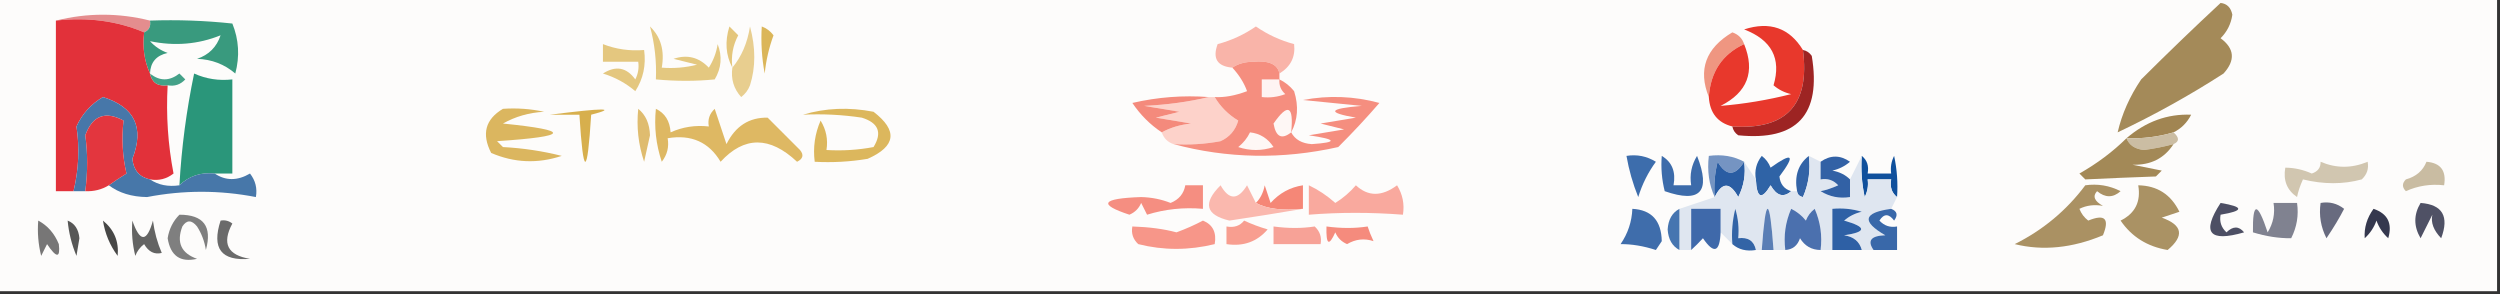 <svg xmlns="http://www.w3.org/2000/svg" xmlns:xlink="http://www.w3.org/1999/xlink" width="425px" height="50px" style="shape-rendering:geometricPrecision; text-rendering:geometricPrecision; image-rendering:optimizeQuality; fill-rule:evenodd; clip-rule:evenodd"><rect width="100%" height="100%" fill="#333333" stroke="none"/><g><path style="opacity:0.997" fill="#fdfcfb" d="M -0.5,-0.5 C 141.167,-0.5 282.833,-0.5 424.5,-0.5C 424.5,16.167 424.5,32.833 424.5,49.5C 282.833,49.5 141.167,49.5 -0.5,49.5C -0.5,32.833 -0.5,16.167 -0.5,-0.5 Z"></path></g><g><path style="opacity:1" fill="#e48d8e" d="M 9.5,3.5 C 14.833,2.167 20.167,2.167 25.5,3.5C 25.672,4.492 25.338,5.158 24.5,5.5C 19.944,3.558 14.944,2.892 9.5,3.5 Z"></path></g><g><path style="opacity:1" fill="#399a7e" d="M 25.5,3.5 C 30.178,3.334 34.845,3.501 39.5,4C 40.611,6.737 40.777,9.571 40,12.5C 38.174,10.926 36.008,10.093 33.5,10C 35.5,9.333 36.833,8 37.5,6C 33.683,7.543 29.683,7.876 25.5,7C 26.328,7.915 27.328,8.581 28.5,9C 26.574,9.422 25.574,10.589 25.5,12.5C 24.532,10.393 24.198,8.059 24.5,5.5C 25.338,5.158 25.672,4.492 25.5,3.5 Z"></path></g><g><path style="opacity:1" fill="#e2313a" d="M 9.5,3.5 C 14.944,2.892 19.944,3.558 24.5,5.5C 24.198,8.059 24.532,10.393 25.5,12.5C 25.821,14.048 26.821,14.715 28.5,14.5C 28.219,19.565 28.552,24.565 29.5,29.5C 28.311,30.429 26.978,30.762 25.5,30.5C 23.707,30.116 22.707,28.95 22.5,27C 24.57,21.707 22.904,18.207 17.5,16.5C 15.473,17.693 13.973,19.36 13,21.5C 13.554,25.125 13.387,28.792 12.5,32.5C 11.5,32.5 10.5,32.5 9.5,32.5C 9.5,22.833 9.5,13.167 9.5,3.5 Z"></path></g><g><path style="opacity:1" fill="#e4c67c" d="M 124.5,11.5 C 123.371,9.372 123.204,7.039 124,4.5C 124.5,5 125,5.5 125.5,6C 124.594,7.699 124.261,9.533 124.5,11.5 Z"></path></g><g><path style="opacity:1" fill="#dbb659" d="M 129.5,4.5 C 130.289,4.783 130.956,5.283 131.5,6C 130.736,8.069 130.236,10.236 130,12.5C 129.503,9.854 129.336,7.187 129.5,4.5 Z"></path></g><g><path style="opacity:1" fill="#ef9681" d="M 296.5,7.5 C 292.791,9.223 290.791,12.223 290.5,16.5C 288.635,11.861 289.969,8.194 294.5,5.5C 295.522,5.855 296.189,6.522 296.5,7.5 Z"></path></g><g><path style="opacity:1" fill="#e8382c" d="M 306.5,8.5 C 307.712,17.777 303.712,22.11 294.5,21.5C 292.003,20.871 290.67,19.204 290.5,16.5C 290.791,12.223 292.791,9.223 296.5,7.5C 298.405,12.195 297.072,15.695 292.5,18C 296.487,17.676 300.487,17.009 304.5,16C 303.376,15.751 302.376,15.251 301.5,14.5C 302.854,9.963 301.188,6.796 296.5,5C 300.872,3.581 304.206,4.748 306.5,8.5 Z"></path></g><g><path style="opacity:1" fill="#e4c77f" d="M 102.5,7.5 C 104.717,8.369 107.05,8.702 109.5,8.5C 109.852,11.073 109.352,13.406 108,15.5C 106.4,14.134 104.567,13.134 102.5,12.5C 104.674,11.107 106.507,11.44 108,13.5C 108.483,12.552 108.649,11.552 108.5,10.5C 106.5,10.5 104.5,10.5 102.5,10.5C 102.5,9.5 102.5,8.5 102.5,7.5 Z"></path></g><g><path style="opacity:1" fill="#f9b4a9" d="M 217.5,12.5 C 217.198,10.919 215.698,10.252 213,10.5C 211.615,10.514 210.449,10.848 209.5,11.5C 206.924,11.278 206.09,9.945 207,7.5C 209.343,6.873 211.51,5.873 213.5,4.5C 215.49,5.873 217.657,6.873 220,7.5C 220.249,9.668 219.416,11.335 217.5,12.5 Z"></path></g><g><path style="opacity:1" fill="#e4c880" d="M 110.5,4.5 C 112.344,6.279 113.01,8.612 112.5,11.5C 114.527,11.662 116.527,11.495 118.5,11C 117.167,10.667 115.833,10.333 114.5,10C 116.807,9.221 118.807,9.721 120.5,11.5C 121.281,10.271 121.781,8.938 122,7.5C 122.808,9.579 122.641,11.579 121.5,13.5C 118.285,13.82 114.952,13.82 111.5,13.5C 111.632,10.43 111.299,7.43 110.5,4.5 Z"></path></g><g><path style="opacity:1" fill="#44a188" d="M 25.5,12.5 C 27.135,13.815 28.801,13.815 30.5,12.5C 30.833,12.833 31.167,13.167 31.5,13.5C 30.675,14.386 29.675,14.719 28.5,14.5C 26.821,14.715 25.821,14.048 25.5,12.5 Z"></path></g><g><path style="opacity:1" fill="#2a967a" d="M 36.5,29.5 C 34.142,29.253 32.142,29.919 30.5,31.5C 30.859,25.104 31.692,18.771 33,12.5C 35.041,13.423 37.208,13.756 39.5,13.5C 39.5,18.833 39.5,24.167 39.5,29.5C 38.5,29.5 37.5,29.5 36.5,29.5 Z"></path></g><g><path style="opacity:1" fill="#e8ce8f" d="M 124.5,11.5 C 126.062,9.628 127.062,7.295 127.5,4.5C 128.473,8.107 128.473,11.44 127.5,14.5C 127.192,15.308 126.692,15.975 126,16.5C 124.731,15.095 124.231,13.429 124.5,11.5 Z"></path></g><g><path style="opacity:1" fill="#fdd2ca" d="M 205.5,16.5 C 205.833,16.5 206.167,16.5 206.5,16.5C 207.479,18.145 208.812,19.479 210.5,20.5C 210.032,22.134 209.032,23.3 207.5,24C 204.854,24.497 202.187,24.664 199.5,24.5C 198.5,24.167 197.833,23.5 197.5,22.5C 198.952,21.698 200.618,21.198 202.5,21C 200.5,20.667 198.5,20.333 196.5,20C 197.833,19.667 199.167,19.333 200.5,19C 198.5,18.667 196.5,18.333 194.5,18C 198.356,17.823 202.023,17.323 205.5,16.5 Z"></path></g><g><path style="opacity:1" fill="#f48a7c" d="M 205.5,16.5 C 202.023,17.323 198.356,17.823 194.5,18C 196.5,18.333 198.5,18.667 200.5,19C 199.167,19.333 197.833,19.667 196.5,20C 198.5,20.333 200.5,20.667 202.5,21C 200.618,21.198 198.952,21.698 197.5,22.5C 195.521,21.188 193.855,19.521 192.5,17.5C 196.783,16.508 201.116,16.174 205.5,16.5 Z"></path></g><g><path style="opacity:1" fill="#a48a59" d="M 377.5,0.5 C 378.586,0.62 379.253,1.287 379.5,2.5C 379.278,4.055 378.611,5.389 377.5,6.5C 379.877,8.252 380.044,10.252 378,12.5C 372.255,16.201 366.255,19.535 360,22.5C 360.721,19.377 362.054,16.377 364,13.5C 368.479,9.036 372.979,4.702 377.5,0.5 Z"></path></g><g><path style="opacity:1" fill="#4777a9" d="M 25.5,30.5 C 26.919,31.451 28.585,31.785 30.5,31.5C 32.142,29.919 34.142,29.253 36.5,29.5C 38.357,30.754 40.357,30.754 42.5,29.5C 43.429,30.689 43.762,32.022 43.5,33.5C 37.349,32.305 31.182,32.305 25,33.5C 22.39,33.467 20.223,32.8 18.5,31.5C 19.398,30.842 20.398,30.176 21.5,29.5C 20.819,26.543 20.652,23.543 21,20.5C 17.886,18.821 15.72,19.655 14.5,23C 14.923,26.064 14.923,29.231 14.5,32.5C 13.833,32.5 13.167,32.5 12.5,32.5C 13.387,28.792 13.554,25.125 13,21.5C 13.973,19.36 15.473,17.693 17.5,16.5C 22.904,18.207 24.57,21.707 22.5,27C 22.707,28.95 23.707,30.116 25.5,30.5 Z"></path></g><g><path style="opacity:1" fill="#e3363e" d="M 18.5,31.5 C 17.292,32.234 15.959,32.567 14.5,32.5C 14.923,29.231 14.923,26.064 14.5,23C 15.72,19.655 17.886,18.821 21,20.5C 20.652,23.543 20.819,26.543 21.5,29.5C 20.398,30.176 19.398,30.842 18.5,31.5 Z"></path></g><g><path style="opacity:1" fill="#d7af4d" d="M 93.5,19.5 C 102.728,18.325 105.061,18.325 100.5,19.5C 99.833,30.167 99.167,30.167 98.5,19.5C 96.833,19.5 95.167,19.5 93.5,19.5 Z"></path></g><g><path style="opacity:1" fill="#9d2423" d="M 306.5,8.5 C 307.117,8.611 307.617,8.944 308,9.5C 309.662,19.502 305.496,24.002 295.5,23C 294.944,22.617 294.611,22.117 294.5,21.5C 303.712,22.11 307.712,17.777 306.5,8.5 Z"></path></g><g><path style="opacity:1" fill="#a18552" d="M 369.5,22.5 C 366.904,23.265 364.237,23.599 361.5,23.5C 364.791,20.668 368.458,19.335 372.5,19.5C 371.812,20.855 370.812,21.855 369.5,22.5 Z"></path></g><g><path style="opacity:1" fill="#deb863" d="M 111.5,18.5 C 113.045,19.23 113.878,20.563 114,22.5C 116.041,21.577 118.208,21.244 120.5,21.5C 120.281,20.325 120.614,19.325 121.5,18.5C 122.167,20.5 122.833,22.5 123.5,24.5C 125.019,21.44 127.352,19.94 130.5,20C 132.333,21.833 134.167,23.667 136,25.5C 136.688,26.332 136.521,26.998 135.5,27.5C 130.856,23.128 126.523,23.128 122.5,27.5C 120.514,24.157 117.514,22.824 113.5,23.5C 113.762,24.978 113.429,26.311 112.5,27.5C 111.516,24.572 111.183,21.572 111.5,18.5 Z"></path></g><g><path style="opacity:1" fill="#dbb65f" d="M 85.5,18.5 C 87.857,18.337 90.19,18.503 92.5,19C 89.957,19.14 87.623,19.806 85.5,21C 97.179,22.181 96.846,23.181 84.5,24C 84.833,24.333 85.167,24.667 85.5,25C 88.882,25.176 92.215,25.676 95.5,26.5C 91.417,27.857 87.417,27.691 83.5,26C 81.84,22.777 82.506,20.277 85.5,18.5 Z"></path></g><g><path style="opacity:1" fill="#dfbc6f" d="M 108.5,18.5 C 109.765,19.515 110.431,21.015 110.5,23C 110.167,24.5 109.833,26 109.5,27.5C 108.516,24.572 108.183,21.572 108.5,18.5 Z"></path></g><g><path style="opacity:1" fill="#f58e7f" d="M 217.5,12.5 C 217.5,12.833 217.5,13.167 217.5,13.5C 218.458,13.953 219.292,14.62 220,15.5C 220.796,18.038 220.629,20.372 219.5,22.5C 220.152,23.725 221.319,24.392 223,24.5C 227.447,24.199 227.281,23.699 222.5,23C 224.5,22.667 226.5,22.333 228.5,22C 227.167,21.667 225.833,21.333 224.5,21C 226.5,20.667 228.5,20.333 230.5,20C 225.492,19.131 225.825,18.464 231.5,18C 228.167,17.667 224.833,17.333 221.5,17C 225.871,16.172 230.205,16.339 234.5,17.5C 232.292,20.054 229.959,22.554 227.5,25C 217.979,27.128 208.645,26.961 199.5,24.5C 202.187,24.664 204.854,24.497 207.5,24C 209.032,23.3 210.032,22.134 210.5,20.5C 208.812,19.479 207.479,18.145 206.5,16.5C 208.142,16.594 209.975,16.26 212,15.5C 211.501,14.106 210.667,12.773 209.5,11.5C 210.449,10.848 211.615,10.514 213,10.5C 215.698,10.252 217.198,10.919 217.5,12.5 Z"></path></g><g><path style="opacity:1" fill="#fef7f5" d="M 212.5,22.5 C 214.196,22.685 215.529,23.519 216.5,25C 214.5,25.667 212.5,25.667 210.5,25C 211.381,24.292 212.047,23.458 212.5,22.5 Z"></path></g><g><path style="opacity:1" fill="#fef7f5" d="M 219.5,22.5 C 217.894,23.78 216.894,23.28 216.5,21C 218.958,17.471 219.958,17.971 219.5,22.5 Z"></path></g><g><path style="opacity:1" fill="#fef4f3" d="M 217.5,13.5 C 217.414,14.496 217.748,15.329 218.5,16C 217.207,16.49 215.873,16.657 214.5,16.5C 214.5,15.5 214.5,14.5 214.5,13.5C 215.5,13.5 216.5,13.5 217.5,13.5 Z"></path></g><g><path style="opacity:1" fill="#cbbda3" d="M 369.5,22.5 C 370.506,23.396 370.506,24.062 369.5,24.5C 367.874,24.938 366.207,25.272 364.5,25.5C 362.97,25.36 361.97,24.694 361.5,23.5C 364.237,23.599 366.904,23.265 369.5,22.5 Z"></path></g><g><path style="opacity:1" fill="#a38957" d="M 361.5,23.5 C 361.97,24.694 362.97,25.36 364.5,25.5C 366.207,25.272 367.874,24.938 369.5,24.5C 367.925,26.941 365.592,28.107 362.5,28C 364.167,28.333 365.833,28.667 367.5,29C 367.167,29.333 366.833,29.667 366.5,30C 362.417,30.143 358.417,30.309 354.5,30.5C 354.167,30.167 353.833,29.833 353.5,29.5C 356.528,27.781 359.195,25.781 361.5,23.5 Z"></path></g><g><path style="opacity:1" fill="#dcb75d" d="M 136.5,19.5 C 140.311,18.355 144.311,18.188 148.5,19C 152.659,22.198 152.325,24.865 147.5,27C 144.518,27.498 141.518,27.665 138.5,27.5C 138.192,25.076 138.526,22.743 139.5,20.5C 140.452,22.045 140.785,23.712 140.5,25.5C 143.187,25.664 145.854,25.497 148.5,25C 150.013,22.546 149.346,20.879 146.5,20C 143.183,19.502 139.85,19.335 136.5,19.5 Z"></path></g><g><path style="opacity:1" fill="#3d6dac" d="M 276.5,26.5 C 278.288,26.215 279.955,26.548 281.5,27.5C 280.173,29.311 279.173,31.311 278.5,33.5C 277.579,31.224 276.913,28.89 276.5,26.5 Z"></path></g><g><path style="opacity:1" fill="#7594c2" d="M 296.5,27.5 C 294.961,29.982 293.461,29.982 292,27.5C 291.505,29.473 291.338,31.473 291.5,33.5C 290.532,31.393 290.198,29.059 290.5,26.5C 292.735,26.205 294.735,26.539 296.5,27.5 Z"></path></g><g><path style="opacity:1" fill="#3c6baa" d="M 282.5,26.5 C 284.256,27.552 284.923,29.219 284.5,31.5C 285.5,31.5 286.5,31.5 287.5,31.5C 287.215,29.712 287.548,28.045 288.5,26.5C 290.89,32.608 289.056,34.608 283,32.5C 282.505,30.527 282.338,28.527 282.5,26.5 Z"></path></g><g><path style="opacity:1" fill="#3363a6" d="M 307.5,26.5 C 307.808,28.924 307.474,31.257 306.5,33.5C 305.893,33.376 305.56,33.043 305.5,32.5C 305.025,29.918 305.692,27.918 307.5,26.5 Z"></path></g><g><path style="opacity:1" fill="#2f63a6" d="M 304.5,32.5 C 303.207,33.645 302.041,33.312 301,31.5C 299.484,34.051 298.651,33.718 298.5,30.5C 298.238,29.022 298.571,27.689 299.5,26.5C 300.192,27.025 300.692,27.692 301,28.5C 304.774,25.803 305.274,26.303 302.5,30C 302.639,31.301 303.305,32.134 304.5,32.5 Z"></path></g><g><path style="opacity:1" fill="#10509c" d="M 316.5,26.5 C 317.404,27.209 317.737,28.209 317.5,29.5C 318.833,29.5 320.167,29.5 321.5,29.5C 321.351,28.448 321.517,27.448 322,26.5C 322.497,28.81 322.663,31.143 322.5,33.5C 321.596,32.791 321.263,31.791 321.5,30.5C 320.167,30.5 318.833,30.5 317.5,30.5C 317.649,31.552 317.483,32.552 317,33.5C 316.503,31.19 316.337,28.857 316.5,26.5 Z"></path></g><g><path style="opacity:1" fill="#d1c6b0" d="M 394.5,27.5 C 397.137,28.63 399.803,28.63 402.5,27.5C 402.719,28.675 402.386,29.675 401.5,30.5C 398.363,31.357 395.03,31.357 391.5,30.5C 391.002,31.603 390.669,32.603 390.5,33.5C 388.783,32.331 388.116,30.665 388.5,28.5C 390.06,28.519 391.56,28.852 393,29.5C 394.03,29.164 394.53,28.497 394.5,27.5 Z"></path></g><g><path style="opacity:1" fill="#c9bca2" d="M 412.5,27.5 C 414.912,27.694 415.912,29.027 415.5,31.5C 413.208,31.244 411.041,31.577 409,32.5C 408.333,31.833 408.333,31.167 409,30.5C 410.729,30.026 411.895,29.026 412.5,27.5 Z"></path></g><g><path style="opacity:1" fill="#2a5da3" d="M 296.5,27.5 C 296.799,29.604 296.466,31.604 295.5,33.5C 294.095,30.929 292.762,30.929 291.5,33.5C 291.338,31.473 291.505,29.473 292,27.5C 293.461,29.982 294.961,29.982 296.5,27.5 Z"></path></g><g><path style="opacity:1" fill="#dfe6f0" d="M 307.5,26.5 C 308.167,26.833 308.833,27.167 309.5,27.5C 309.5,28.5 309.5,29.5 309.5,30.5C 310.675,30.281 311.675,30.614 312.5,31.5C 311.397,31.998 310.397,32.331 309.5,32.5C 311.045,33.452 312.712,33.785 314.5,33.5C 314.5,32.5 314.5,31.5 314.5,30.5C 315.167,29.167 315.833,27.833 316.5,26.5C 316.337,28.857 316.503,31.19 317,33.5C 317.483,32.552 317.649,31.552 317.5,30.5C 318.833,30.5 320.167,30.5 321.5,30.5C 321.263,31.791 321.596,32.791 322.5,33.5C 322.167,34.167 321.833,34.833 321.5,35.5C 316.757,36.141 316.423,37.641 320.5,40C 318.065,40.075 317.398,40.908 318.5,42.5C 317.833,42.5 317.167,42.5 316.5,42.5C 316.119,41.069 315.119,40.236 313.5,40C 317.361,39.431 317.361,38.598 313.5,37.5C 314.376,36.749 315.376,36.249 316.5,36C 314.866,35.507 313.199,35.34 311.5,35.5C 311.5,37.833 311.5,40.167 311.5,42.5C 310.833,42.5 310.167,42.5 309.5,42.5C 309.808,40.076 309.474,37.743 308.5,35.5C 307.808,36.025 307.308,36.692 307,37.5C 306.311,36.643 305.478,35.977 304.5,35.5C 303.526,37.743 303.192,40.076 303.5,42.5C 302.833,42.5 302.167,42.5 301.5,42.5C 300.833,33.167 300.167,33.167 299.5,42.5C 299.167,42.5 298.833,42.5 298.5,42.5C 298.179,40.952 297.179,40.285 295.5,40.5C 295.66,38.801 295.494,37.134 295,35.5C 294.505,37.473 294.338,39.473 294.5,41.5C 293.833,40.833 293.167,40.167 292.5,39.5C 292.5,38.167 292.5,36.833 292.5,35.5C 290.833,35.5 289.167,35.5 287.5,35.5C 287.5,37.833 287.5,40.167 287.5,42.5C 286.833,42.5 286.167,42.5 285.5,42.5C 285.5,40.167 285.5,37.833 285.5,35.5C 287.5,34.833 289.5,34.167 291.5,33.5C 292.762,30.929 294.095,30.929 295.5,33.5C 296.466,31.604 296.799,29.604 296.5,27.5C 297.167,28.5 297.833,29.5 298.5,30.5C 298.651,33.718 299.484,34.051 301,31.5C 302.041,33.312 303.207,33.645 304.5,32.5C 304.833,32.5 305.167,32.5 305.5,32.5C 305.56,33.043 305.893,33.376 306.5,33.5C 307.474,31.257 307.808,28.924 307.5,26.5 Z"></path></g><g><path style="opacity:1" fill="#3261a5" d="M 314.5,30.5 C 314.5,31.5 314.5,32.5 314.5,33.5C 312.712,33.785 311.045,33.452 309.5,32.5C 310.397,32.331 311.397,31.998 312.5,31.5C 311.675,30.614 310.675,30.281 309.5,30.5C 309.5,29.5 309.5,28.5 309.5,27.5C 311.166,26.334 312.833,26.334 314.5,27.5C 313.624,28.251 312.624,28.751 311.5,29C 312.737,29.232 313.737,29.732 314.5,30.5 Z"></path></g><g><path style="opacity:1" fill="#f58e81" d="M 201.5,31.5 C 202.5,31.5 203.5,31.5 204.5,31.5C 204.5,32.833 204.5,34.167 204.5,35.5C 201.223,35.216 198.057,35.55 195,36.5C 194.667,35.833 194.333,35.167 194,34.5C 193.612,35.428 192.945,36.095 192,36.5C 186.607,34.728 187.273,33.728 194,33.5C 195.764,33.544 197.431,33.878 199,34.5C 200.417,33.922 201.25,32.922 201.5,31.5 Z"></path></g><g><path style="opacity:1" fill="#f58777" d="M 221.5,35.5 C 218.028,35.84 215.361,35.507 213.5,34.5C 214.268,33.737 214.768,32.737 215,31.5C 215.333,32.5 215.667,33.5 216,34.5C 217.506,32.826 219.339,31.826 221.5,31.5C 221.5,32.833 221.5,34.167 221.5,35.5 Z"></path></g><g><path style="opacity:1" fill="#f9a99e" d="M 222.5,31.5 C 224.1,32.252 225.6,33.252 227,34.5C 228.314,33.687 229.481,32.687 230.5,31.5C 232.572,33.433 234.905,33.433 237.5,31.5C 238.452,33.045 238.785,34.712 238.5,36.5C 233.069,36.081 227.736,36.081 222.5,36.5C 222.5,34.833 222.5,33.167 222.5,31.5 Z"></path></g><g><path style="opacity:1" fill="#686b7f" d="M 394.5,34.5 C 395.978,34.238 397.311,34.571 398.5,35.5C 397.716,37.029 396.716,38.696 395.5,40.5C 394.534,38.604 394.201,36.604 394.5,34.5 Z"></path></g><g><path style="opacity:1" fill="#fab8ae" d="M 213.5,34.5 C 215.361,35.507 218.028,35.84 221.5,35.5C 217.435,36.193 213.268,36.86 209,37.5C 204.942,36.536 204.442,34.536 207.5,31.5C 208.937,34.044 210.437,34.044 212,31.5C 212.513,32.527 213.013,33.527 213.5,34.5 Z"></path></g><g><path style="opacity:1" fill="#4675b0" d="M 285.5,35.5 C 285.5,37.833 285.5,40.167 285.5,42.5C 284.275,41.848 283.608,40.681 283.5,39C 283.608,37.319 284.275,36.152 285.5,35.5 Z"></path></g><g><path style="opacity:1" fill="#aa9163" d="M 354.5,31.5 C 356.604,31.201 358.604,31.534 360.5,32.5C 359.224,33.645 357.891,33.645 356.5,32.5C 355.707,33.355 356.04,34.189 357.5,35C 356.049,34.737 354.716,34.904 353.5,35.5C 353.808,36.308 354.308,36.975 355,37.5C 357.833,36.333 358.667,37.167 357.5,40C 352.283,42.176 347.283,42.676 342.5,41.5C 347.31,39.101 351.31,35.768 354.5,31.5 Z"></path></g><g><path style="opacity:1" fill="#aa9264" d="M 363.5,31.5 C 366.731,31.558 369.065,33.059 370.5,36C 369.5,36.333 368.5,36.667 367.5,37C 371.044,38.254 371.377,40.087 368.5,42.5C 365.051,41.925 362.385,40.259 360.5,37.5C 362.978,36.278 363.978,34.278 363.5,31.5 Z"></path></g><g><path style="opacity:1" fill="#808290" d="M 386.5,34.5 C 387.833,34.5 389.167,34.5 390.5,34.5C 390.799,36.604 390.466,38.604 389.5,40.5C 387.398,40.521 385.232,40.187 383,39.5C 382.927,34.267 383.761,34.267 385.5,39.5C 386.452,37.955 386.785,36.288 386.5,34.5 Z"></path></g><g><path style="opacity:1" fill="#4f5165" d="M 411.5,34.5 C 415.225,34.78 416.392,36.78 415,40.5C 413.705,39.159 413.205,37.825 413.5,36.5C 412.833,37.833 412.167,39.167 411.5,40.5C 410.306,38.484 410.306,36.484 411.5,34.5 Z"></path></g><g><path style="opacity:1" fill="#5a7eb5" d="M 301.5,42.5 C 300.833,42.5 300.167,42.5 299.5,42.5C 300.167,33.167 300.833,33.167 301.5,42.5 Z"></path></g><g><path style="opacity:1" fill="#35384e" d="M 403.5,35.5 C 405.908,36.315 406.741,37.981 406,40.5C 405.085,39.672 404.419,38.672 404,37.5C 403.581,38.672 402.915,39.672 402,40.5C 401.878,38.718 402.378,37.052 403.5,35.5 Z"></path></g><g><path style="opacity:1" fill="#575756" d="M 11.5,37.5 C 12.694,37.97 13.36,38.97 13.5,40.5C 13.333,41.5 13.167,42.5 13,43.5C 12.187,41.564 11.687,39.564 11.5,37.5 Z"></path></g><g><path style="opacity:1" fill="#3f69aa" d="M 292.5,39.5 C 292.367,42.896 291.367,43.229 289.5,40.5C 288.818,41.243 288.151,41.909 287.5,42.5C 287.5,40.167 287.5,37.833 287.5,35.5C 289.167,35.5 290.833,35.5 292.5,35.5C 292.5,36.833 292.5,38.167 292.5,39.5 Z"></path></g><g><path style="opacity:1" fill="#2e60a5" d="M 316.5,42.5 C 314.833,42.5 313.167,42.5 311.5,42.5C 311.5,40.167 311.5,37.833 311.5,35.5C 313.199,35.34 314.866,35.507 316.5,36C 315.376,36.249 314.376,36.749 313.5,37.5C 317.361,38.598 317.361,39.431 313.5,40C 315.119,40.236 316.119,41.069 316.5,42.5 Z"></path></g><g><path style="opacity:1" fill="#474746" d="M 17.5,37.5 C 19.404,39.044 20.238,41.044 20,43.5C 18.681,41.713 17.848,39.713 17.5,37.5 Z"></path></g><g><path style="opacity:1" fill="#6a6a6a" d="M 37.5,37.5 C 38.239,37.369 38.906,37.536 39.5,38C 37.682,41.387 38.682,43.387 42.5,44C 37.617,44.418 35.95,42.252 37.5,37.5 Z"></path></g><g><path style="opacity:1" fill="#f79689" d="M 204.5,37.5 C 206.176,38.183 206.843,39.517 206.5,41.5C 202.102,42.579 197.769,42.579 193.5,41.5C 192.614,40.675 192.281,39.675 192.5,38.5C 195.359,38.592 197.859,38.925 200,39.5C 201.622,38.901 203.122,38.234 204.5,37.5 Z"></path></g><g><path style="opacity:1" fill="#f58b7d" d="M 225.5,38.5 C 228.011,38.838 230.345,38.838 232.5,38.5C 232.736,39.247 233.07,40.081 233.5,41C 231.951,40.478 230.451,40.645 229,41.5C 228.055,41.095 227.388,40.428 227,39.5C 225.913,41.932 225.413,41.598 225.5,38.5 Z"></path></g><g><path style="opacity:1" fill="#3f6dab" d="M 277.5,35.5 C 280.77,35.679 282.437,37.512 282.5,41C 282.167,41.5 281.833,42 281.5,42.5C 279.412,41.821 277.412,41.488 275.5,41.5C 276.747,39.677 277.414,37.677 277.5,35.5 Z"></path></g><g><path style="opacity:1" fill="#4b70ae" d="M 309.5,42.5 C 307.983,42.489 306.816,41.823 306,40.5C 305.583,41.756 304.75,42.423 303.5,42.5C 303.192,40.076 303.526,37.743 304.5,35.5C 305.478,35.977 306.311,36.643 307,37.5C 307.308,36.692 307.808,36.025 308.5,35.5C 309.474,37.743 309.808,40.076 309.5,42.5 Z"></path></g><g><path style="opacity:1" fill="#4d4f64" d="M 377.5,34.5 C 381.5,35.167 381.5,35.833 377.5,36.5C 377.281,37.675 377.614,38.675 378.5,39.5C 379.609,38.41 380.609,38.41 381.5,39.5C 375.547,41.223 374.214,39.557 377.5,34.5 Z"></path></g><g><path style="opacity:1" fill="#646463" d="M 22.5,37.5 C 23.794,41.223 24.961,41.223 26,37.5C 26.251,39.433 26.751,41.266 27.5,43C 26.258,43.311 25.258,42.811 24.5,41.5C 23.808,42.025 23.308,42.692 23,43.5C 22.505,41.527 22.338,39.527 22.5,37.5 Z"></path></g><g><path style="opacity:1" fill="#f89e90" d="M 211.5,37.5 C 212.766,38.09 214.099,38.59 215.5,39C 213.697,41.102 211.364,41.936 208.5,41.5C 208.5,40.5 208.5,39.5 208.5,38.5C 209.791,38.737 210.791,38.404 211.5,37.5 Z"></path></g><g><path style="opacity:1" fill="#f7a297" d="M 216.5,38.5 C 219.011,38.838 221.345,38.838 223.5,38.5C 224.386,39.325 224.719,40.325 224.5,41.5C 221.833,41.5 219.167,41.5 216.5,41.5C 216.5,40.5 216.5,39.5 216.5,38.5 Z"></path></g><g><path style="opacity:1" fill="#777676" d="M 6.5,37.5 C 8.093,38.348 9.26,39.681 10,41.5C 10.281,43.905 9.615,43.905 8,41.5C 7.667,42.167 7.333,42.833 7,43.5C 6.505,41.527 6.338,39.527 6.5,37.5 Z"></path></g><g><path style="opacity:1" fill="#3364a6" d="M 298.5,42.5 C 296.901,42.768 295.568,42.434 294.5,41.5C 294.338,39.473 294.505,37.473 295,35.5C 295.494,37.134 295.66,38.801 295.5,40.5C 297.179,40.285 298.179,40.952 298.5,42.5 Z"></path></g><g><path style="opacity:1" fill="#3968a9" d="M 321.5,35.5 C 322.525,35.897 322.692,36.563 322,37.5C 321.107,36.289 320.274,36.289 319.5,37.5C 320.325,38.386 321.325,38.719 322.5,38.5C 322.5,39.833 322.5,41.167 322.5,42.5C 321.167,42.5 319.833,42.5 318.5,42.5C 317.398,40.908 318.065,40.075 320.5,40C 316.423,37.641 316.757,36.141 321.5,35.5 Z"></path></g><g><path style="opacity:1" fill="#7f7f7f" d="M 30.5,36.5 C 34.605,36.496 36.105,38.496 35,42.5C 34.781,41.062 34.281,39.729 33.5,38.5C 32.575,37.359 31.741,37.359 31,38.5C 29.967,41.218 30.8,43.051 33.5,44C 30.647,44.659 28.98,43.492 28.5,40.5C 28.752,38.927 29.418,37.594 30.5,36.5 Z"></path></g></svg>